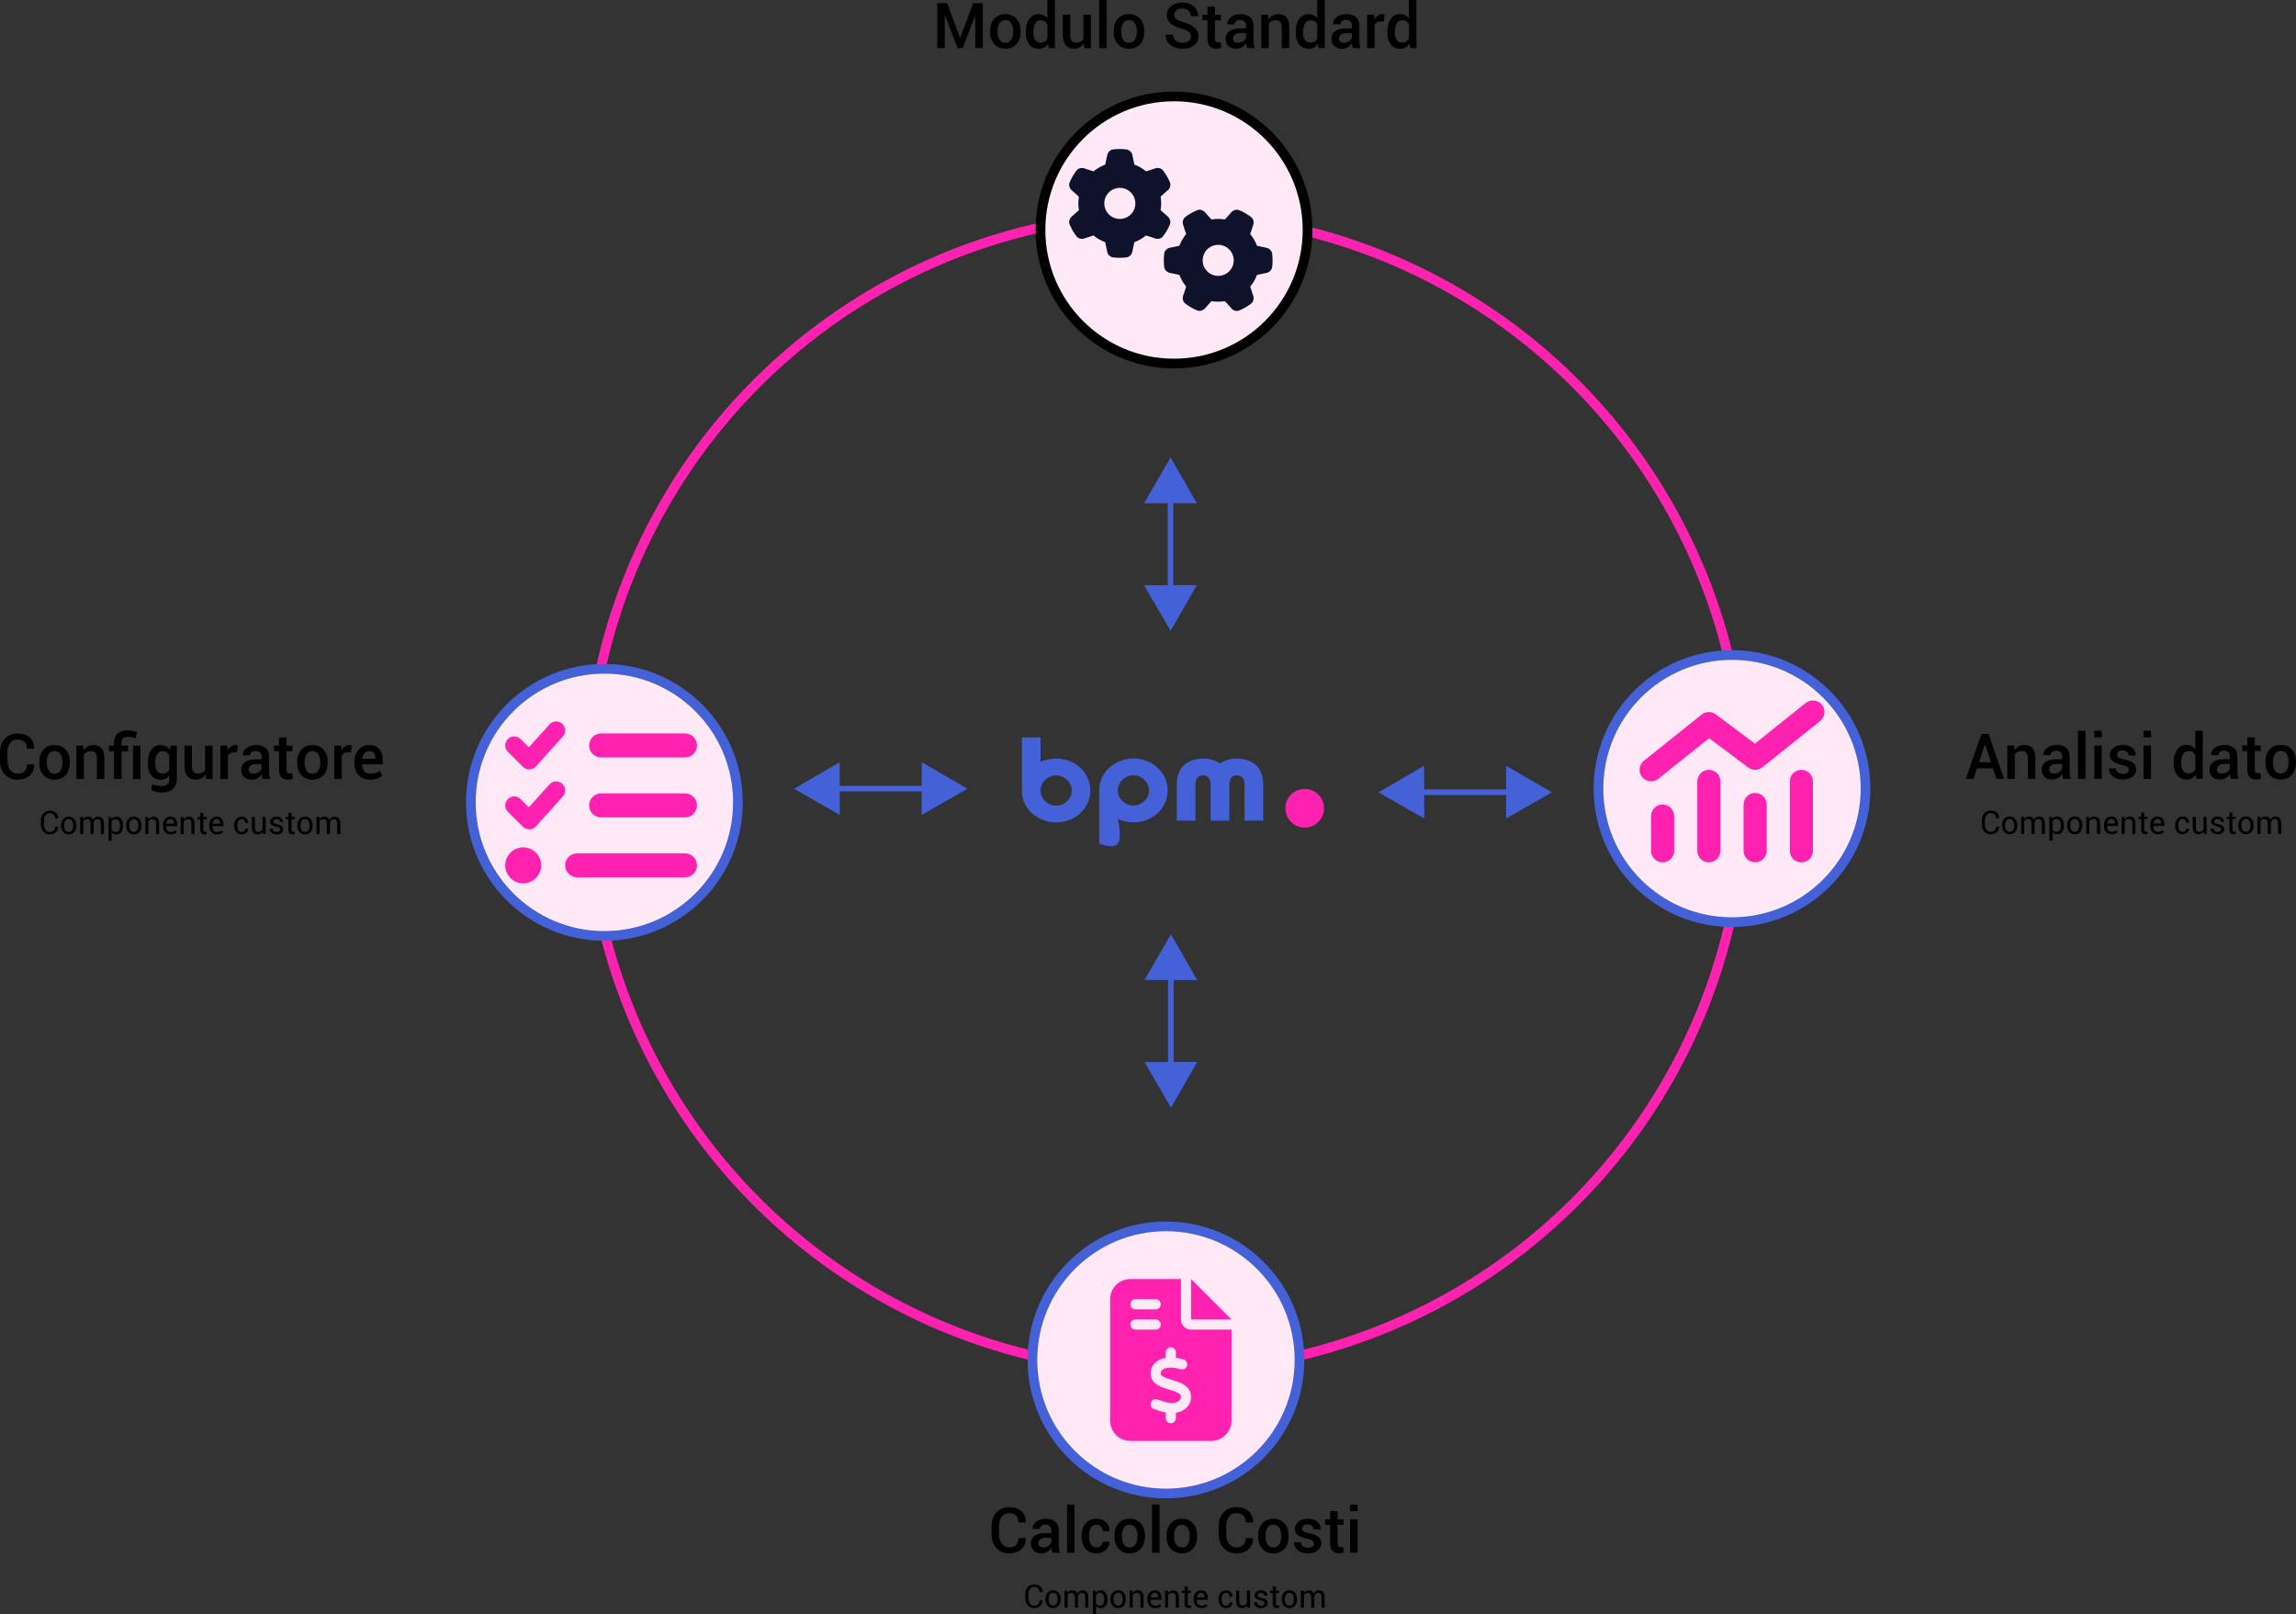 <svg xmlns="http://www.w3.org/2000/svg" id="Layer_2" data-name="Layer 2" width="1418.55" height="997.17" viewBox="0 0 1418.55 997.17"><rect x="0" y="0" width="1418.55" height="997.17" fill="#333333" stroke="none"/><defs><style> .cls-1 { fill: #0e132b; } .cls-1, .cls-2, .cls-3, .cls-4 { stroke-width: 0px; } .cls-5, .cls-6 { fill: #ffe9f7; } .cls-5, .cls-6, .cls-7, .cls-8 { stroke-miterlimit: 10; } .cls-5, .cls-6, .cls-8 { stroke-width: 6px; } .cls-5, .cls-7 { stroke: #4461d7; } .cls-3 { fill: #ff22b1; } .cls-6 { stroke: #000; } .cls-7 { stroke-width: 3.43px; } .cls-7, .cls-8 { fill: none; } .cls-8 { stroke: #ff22b1; } .cls-4 { fill: #4461d7; } </style></defs><g id="Layer_2-2" data-name="Layer 2-2"><circle class="cls-8" cx="720.37" cy="489.52" r="357.5"></circle><circle class="cls-6" cx="725.35" cy="142.06" r="82.5"></circle><circle class="cls-5" cx="720.37" cy="840.02" r="82.5"></circle><circle class="cls-5" cx="1070.09" cy="487.11" r="82.5"></circle><circle class="cls-5" cx="373.41" cy="495.61" r="82.5"></circle><path class="cls-1" d="m721.55,117.51c1.42-1.26,1.98-3.24,1.24-5-.46-1.06-.96-2.1-1.52-3.1l-.62-1.08c-.6-1-1.26-1.98-1.96-2.92-1.14-1.52-3.14-2.02-4.94-1.42l-5.64,1.86c-2.14-1.76-4.6-3.2-7.24-4.18l-1.22-5.8c-.38-1.86-1.82-3.34-3.7-3.56-1.32-.18-2.66-.26-4.02-.26h-.14c-1.36,0-2.7.08-4.02.24-1.88.22-3.32,1.72-3.7,3.56l-1.22,5.82c-2.66,1-5.1,2.42-7.24,4.18l-5.66-1.84c-1.8-.6-3.8-.1-4.94,1.42-.7.94-1.36,1.92-1.98,2.92l-.6,1.06c-.56,1-1.06,2.04-1.52,3.12-.74,1.74-.18,3.72,1.24,5l4.44,3.96c-.22,1.34-.34,2.74-.34,4.16s.12,2.82.34,4.18l-4.44,3.96c-1.42,1.26-1.98,3.24-1.24,5,.46,1.06.96,2.1,1.52,3.12l.6,1.04c.6,1.02,1.26,1.98,1.98,2.92,1.14,1.52,3.14,2.02,4.94,1.42l5.64-1.86c2.14,1.76,4.6,3.2,7.24,4.18l1.22,5.82c.38,1.86,1.82,3.34,3.7,3.56,1.34.16,2.7.24,4.08.24s2.74-.08,4.08-.24c1.88-.22,3.32-1.72,3.7-3.56l1.22-5.82c2.66-1,5.1-2.42,7.24-4.18l5.64,1.86c1.8.6,3.8.1,4.94-1.42.7-.94,1.36-1.9,1.96-2.92l.62-1.08c.56-1,1.06-2.04,1.52-3.1.74-1.74.18-3.72-1.24-5l-4.44-3.96c.22-1.36.34-2.76.34-4.18s-.12-2.82-.34-4.18l4.44-3.96.04.02Zm-39.27,8.13c0-5.3,4.3-9.59,9.59-9.59s9.59,4.3,9.59,9.59-4.3,9.59-9.59,9.59-9.59-4.3-9.59-9.59Zm78.49,64.86c1.26,1.42,3.24,1.98,5,1.24,1.06-.46,2.1-.96,3.1-1.52l1.08-.62c1-.6,1.98-1.26,2.92-1.96,1.52-1.14,2.02-3.14,1.42-4.94l-1.86-5.64c1.76-2.14,3.2-4.6,4.18-7.24l5.82-1.22c1.86-.38,3.34-1.82,3.56-3.7.16-1.34.24-2.7.24-4.08s-.08-2.74-.24-4.08c-.22-1.88-1.72-3.32-3.56-3.7l-5.82-1.24c-1-2.66-2.42-5.1-4.18-7.24l1.86-5.64c.6-1.8.1-3.8-1.42-4.94-.94-.7-1.92-1.36-2.92-1.98l-1.06-.6c-1-.56-2.04-1.06-3.12-1.52-1.74-.74-3.72-.18-5,1.24l-3.96,4.44c-1.36-.22-2.76-.34-4.18-.34s-2.82.12-4.18.34l-3.96-4.44c-1.26-1.42-3.24-1.98-5-1.24-1.06.46-2.1.96-3.12,1.52l-1.04.6c-1.02.6-1.98,1.26-2.92,1.98-1.52,1.14-2.02,3.14-1.42,4.94l1.86,5.64c-1.76,2.14-3.2,4.6-4.18,7.24l-5.82,1.2c-1.86.38-3.34,1.82-3.56,3.7-.16,1.34-.24,2.7-.24,4.08s.08,2.74.24,4.08c.22,1.88,1.72,3.32,3.56,3.7l5.82,1.22c1,2.66,2.42,5.1,4.18,7.24l-1.86,5.64c-.6,1.8-.1,3.8,1.42,4.94.94.7,1.9,1.36,2.92,1.96l1.08.62c1,.56,2.04,1.06,3.1,1.52,1.74.74,3.72.18,5-1.24l3.96-4.44c1.36.22,2.76.34,4.18.34s2.82-.12,4.18-.34l3.96,4.44-.02.04h0Zm-8.13-39.27c5.3,0,9.59,4.3,9.59,9.59s-4.3,9.59-9.59,9.59h0c-5.3,0-9.59-4.3-9.59-9.59s4.3-9.59,9.59-9.59Z"></path><path class="cls-3" d="m347.34,447.07c2.29,2.06,2.48,5.55.42,7.85l-16.66,18.51c-1.02,1.13-2.45,1.81-3.98,1.83s-2.99-.56-4.07-1.62l-9.28-9.26c-2.15-2.18-2.15-5.69,0-7.87s5.69-2.18,7.85,0l5.11,5.11,12.75-14.16c2.06-2.29,5.55-2.48,7.85-.42l.02.02h0Zm0,37.03c2.29,2.06,2.48,5.55.42,7.85l-16.66,18.51c-1.02,1.13-2.45,1.81-3.98,1.83s-2.99-.56-4.07-1.62l-9.28-9.26c-2.18-2.18-2.18-5.69,0-7.85s5.69-2.18,7.85,0l5.11,5.11,12.75-14.16c2.06-2.29,5.55-2.48,7.85-.42h.02,0Zm16.64-23.65c0-4.1,3.31-7.41,7.41-7.41h51.84c4.1,0,7.41,3.31,7.41,7.41s-3.31,7.41-7.41,7.41h-51.84c-4.1,0-7.41-3.31-7.41-7.41Zm0,37.03c0-4.1,3.31-7.41,7.41-7.41h51.84c4.1,0,7.41,3.31,7.41,7.41s-3.31,7.41-7.41,7.41h-51.84c-4.1,0-7.41-3.31-7.41-7.41Zm-14.81,37.03c0-4.1,3.31-7.41,7.41-7.41h66.65c4.1,0,7.41,3.31,7.41,7.41s-3.31,7.41-7.41,7.41h-66.65c-4.1,0-7.41-3.31-7.41-7.41Zm-25.92-11.11c6.14,0,11.11,4.97,11.11,11.11s-4.97,11.11-11.11,11.11-11.11-4.97-11.11-11.11,4.97-11.11,11.11-11.11Z"></path><path class="cls-3" d="m698.36,790.04c-6.89,0-12.5,5.61-12.5,12.5v75c0,6.89,5.61,12.5,12.5,12.5h50c6.89,0,12.5-5.61,12.5-12.5v-56.25h-25c-3.46,0-6.25-2.79-6.25-6.25v-25h-31.25Zm37.5,0v25h25l-25-25Zm-37.5,15.62c0-1.72,1.41-3.12,3.13-3.12h12.5c1.72,0,3.13,1.41,3.13,3.12s-1.41,3.12-3.13,3.12h-12.5c-1.72,0-3.13-1.41-3.13-3.12Zm0,12.5c0-1.72,1.41-3.12,3.13-3.12h12.5c1.72,0,3.13,1.41,3.13,3.12s-1.41,3.12-3.13,3.12h-12.5c-1.72,0-3.13-1.41-3.13-3.12Zm25,14.06c1.72,0,3.12,1.41,3.12,3.12v3.38c1.66.23,3.26.61,4.71,1,1.66.45,2.66,2.15,2.21,3.83s-2.15,2.66-3.83,2.21c-2.17-.59-4.3-1.02-6.27-1.04-1.64-.02-3.4.35-4.61,1.07-1.11.66-1.58,1.43-1.58,2.5,0,.72.25,1.27,1.43,1.97,1.35.8,3.24,1.39,5.7,2.13l.1.02h0c2.21.66,4.94,1.48,7.09,2.85,2.36,1.48,4.37,3.85,4.43,7.46.06,3.77-1.88,6.5-4.47,8.13-1.5.94-3.2,1.48-4.9,1.78v3.34c0,1.72-1.41,3.12-3.12,3.12s-3.13-1.41-3.13-3.12v-3.48c-2.19-.41-4.24-1.11-6.04-1.74h0c-.41-.14-.82-.27-1.21-.41-1.64-.55-2.52-2.32-1.97-3.95.55-1.62,2.32-2.52,3.95-1.97.49.16.94.31,1.39.47h0c2.66.9,4.8,1.64,7.09,1.7,1.78.06,3.5-.33,4.63-1.04,1-.63,1.54-1.43,1.52-2.73-.02-.9-.35-1.52-1.5-2.27-1.33-.84-3.22-1.45-5.66-2.19l-.31-.1h0c-2.15-.64-4.75-1.43-6.8-2.68-2.34-1.41-4.41-3.69-4.43-7.29-.02-3.79,2.11-6.41,4.65-7.91,1.46-.86,3.09-1.41,4.71-1.7v-3.36c0-1.72,1.41-3.12,3.12-3.12h0l-.02.02Z"></path><path class="cls-3" d="m1124.55,445.38c3.08-2.46,3.57-6.96,1.12-10.04-2.46-3.08-6.96-3.57-10.04-1.12l-31.38,25.11-24.15-18.1c-2.61-1.96-6.21-1.9-8.75.13l-35.71,28.57c-3.08,2.46-3.57,6.96-1.12,10.04,2.46,3.08,6.96,3.57,10.04,1.12l31.38-25.11,24.15,18.1c2.61,1.96,6.21,1.9,8.75-.13l35.71-28.57h0Zm-75.89,37.28v42.86c0,3.95,3.19,7.14,7.14,7.14s7.14-3.19,7.14-7.14v-42.86c0-3.95-3.19-7.14-7.14-7.14s-7.14,3.19-7.14,7.14Zm-28.57,21.43v21.43c0,3.95,3.19,7.14,7.14,7.14s7.14-3.19,7.14-7.14v-21.43c0-3.95-3.19-7.14-7.14-7.14s-7.14,3.19-7.14,7.14Zm64.29-14.29c-3.95,0-7.14,3.19-7.14,7.14v28.57c0,3.95,3.19,7.14,7.14,7.14s7.14-3.19,7.14-7.14v-28.57c0-3.95-3.19-7.14-7.14-7.14h0Zm21.43-7.14v42.86c0,3.95,3.19,7.14,7.14,7.14s7.14-3.19,7.14-7.14v-42.86c0-3.95-3.19-7.14-7.14-7.14s-7.14,3.19-7.14,7.14h0Z"></path><g id="Layer_1-2" data-name="Layer 1-2"><line class="cls-7" x1="494.31" y1="487.12" x2="594.31" y2="487.12"></line><g><polygon class="cls-4" points="494.02 487.19 517.08 473.78 517.16 500.46 494.02 487.19"></polygon><path class="cls-4" d="m515.37,476.75l.03,10.38.03,10.37-17.99-10.32,17.93-10.43m3.41-5.94l-28.19,16.39,28.29,16.22-.05-16.3-.05-16.31h0Z"></path></g><g><polygon class="cls-4" points="571.21 473.78 594.27 487.18 571.14 500.46 571.21 473.78"></polygon><path class="cls-4" d="m572.91,476.75l17.94,10.42-17.99,10.32.03-10.37.03-10.38m-3.41-5.94l-.04,16.31-.04,16.3,28.28-16.23-28.21-16.37h0Z"></path></g></g><g id="Layer_1-2-2" data-name="Layer 1-2-2"><line class="cls-7" x1="855.4" y1="489.34" x2="955.4" y2="489.34"></line><g><polygon class="cls-4" points="855.11 489.41 878.17 476 878.25 502.68 855.11 489.41"></polygon><path class="cls-4" d="m876.46,478.97l.03,10.38.03,10.37-17.99-10.32,17.93-10.43m3.41-5.94l-28.19,16.39,28.29,16.22-.05-16.3-.05-16.31h0Z"></path></g><g><polygon class="cls-4" points="932.3 476 955.36 489.4 932.23 502.68 932.3 476"></polygon><path class="cls-4" d="m934,478.97l17.94,10.42-17.99,10.32.03-10.37.03-10.38m-3.41-5.94l-.04,16.31-.04,16.3,28.28-16.23-28.21-16.37h0Z"></path></g></g><g id="Layer_1-2-3" data-name="Layer 1-2-3"><line class="cls-7" x1="723.17" y1="385.98" x2="723.17" y2="285.99"></line><g><polygon class="cls-4" points="723.24 386.27 709.83 363.21 736.51 363.14 723.24 386.27"></polygon><path class="cls-4" d="m712.8,364.92l10.38-.03,10.37-.03-10.32,17.99-10.43-17.93m-5.94-3.41l16.39,28.19,16.22-28.29-16.3.05-16.31.05h0Z"></path></g><g><polygon class="cls-4" points="709.83 309.08 723.23 286.03 736.51 309.16 709.83 309.08"></polygon><path class="cls-4" d="m712.8,307.38l10.42-17.94,10.32,17.99-10.37-.03-10.38-.03m-5.94,3.41l16.31.04,16.3.04-16.23-28.28-16.37,28.21h-.01Z"></path></g></g><g id="Layer_1-2-4" data-name="Layer 1-2-4"><line class="cls-7" x1="723.4" y1="680.51" x2="723.4" y2="580.51"></line><g><polygon class="cls-4" points="723.47 680.8 710.06 657.74 736.74 657.66 723.47 680.8"></polygon><path class="cls-4" d="m713.03,659.45l10.38-.03,10.37-.03-10.32,17.99-10.43-17.93m-5.94-3.41l16.39,28.19,16.22-28.29-16.3.05-16.31.05h0Z"></path></g><g><polygon class="cls-4" points="710.06 603.61 723.46 580.55 736.74 603.68 710.06 603.61"></polygon><path class="cls-4" d="m713.03,601.91l10.42-17.94,10.32,17.99-10.37-.03-10.38-.03m-5.94,3.41l16.31.04,16.3.04-16.23-28.28-16.37,28.21h-.01Z"></path></g></g><g><path class="cls-2" d="m593.15,23.31h.11l8.02-21.33h5.9v27.73h-4.63V9.79l-.11-.02-7.64,19.94h-3.18l-7.77-20.32-.11.04v20.28h-4.63V1.98h6.07l7.96,21.33h0Z"></path><path class="cls-2" d="m611.7,19.21c0-3.07.84-5.59,2.52-7.55s3.98-2.94,6.9-2.94,5.28.98,6.96,2.94c1.68,1.96,2.52,4.48,2.52,7.55v.4c0,3.1-.84,5.62-2.52,7.57-1.68,1.95-3.99,2.92-6.92,2.92s-5.26-.98-6.94-2.93-2.52-4.48-2.52-7.56v-.4h0Zm4.63.4c0,2.02.39,3.66,1.18,4.91s2.01,1.89,3.66,1.89,2.82-.63,3.63-1.9c.81-1.26,1.21-2.9,1.21-4.9v-.4c0-1.97-.4-3.59-1.21-4.87s-2.03-1.91-3.67-1.91-2.82.64-3.61,1.91c-.79,1.28-1.19,2.9-1.19,4.87v.4Z"></path><path class="cls-2" d="m633.79,19.69c0-3.29.7-5.94,2.11-7.95s3.39-3.02,5.94-3.02c1.12,0,2.12.23,3,.68.88.45,1.65,1.1,2.29,1.93V0h4.63v29.71h-3.75l-.55-2.61c-.66.98-1.46,1.72-2.4,2.24-.94.51-2.02.77-3.26.77-2.53,0-4.49-.92-5.9-2.76s-2.11-4.26-2.11-7.26v-.4h0Zm4.63.4c0,1.9.36,3.42,1.09,4.55s1.89,1.69,3.48,1.69c.98,0,1.81-.21,2.49-.63s1.23-1.02,1.67-1.79v-8.99c-.43-.76-.99-1.35-1.68-1.78s-1.5-.64-2.44-.64c-1.57,0-2.74.66-3.48,1.99-.75,1.33-1.12,3.06-1.12,5.19v.4h-.01Z"></path><path class="cls-2" d="m669.59,26.66c-.63,1.1-1.45,1.96-2.45,2.55-1,.6-2.15.9-3.46.9-2.21,0-3.94-.73-5.18-2.18s-1.87-3.71-1.87-6.77v-12.05h4.61v12.09c0,1.97.29,3.32.86,4.05s1.46,1.1,2.67,1.1c1.12,0,2.05-.2,2.81-.6s1.35-.98,1.78-1.74v-14.89h4.63v20.6h-3.98l-.42-3.05h0Z"></path><path class="cls-2" d="m683.76,29.71h-4.63V0h4.63v29.71Z"></path><path class="cls-2" d="m688.08,19.21c0-3.07.84-5.59,2.52-7.55s3.98-2.94,6.9-2.94,5.28.98,6.96,2.94c1.68,1.96,2.52,4.48,2.52,7.55v.4c0,3.1-.84,5.62-2.52,7.57-1.68,1.95-3.99,2.92-6.92,2.92s-5.26-.98-6.94-2.93-2.52-4.48-2.52-7.56v-.4h0Zm4.63.4c0,2.02.39,3.66,1.18,4.91s2.01,1.89,3.66,1.89,2.82-.63,3.63-1.9c.81-1.26,1.21-2.9,1.21-4.9v-.4c0-1.97-.4-3.59-1.21-4.87s-2.03-1.91-3.67-1.91-2.82.64-3.61,1.91c-.79,1.28-1.19,2.9-1.19,4.87v.4Z"></path><path class="cls-2" d="m735.82,22.58c0-1.16-.41-2.1-1.23-2.84s-2.27-1.4-4.35-1.98c-2.98-.83-5.28-1.91-6.9-3.25s-2.43-3.09-2.43-5.25.89-4.08,2.67-5.52c1.78-1.45,4.06-2.17,6.86-2.17,3,0,5.39.8,7.19,2.41,1.8,1.61,2.66,3.59,2.6,5.95l-.04.11h-4.46c0-1.46-.49-2.62-1.46-3.48-.97-.86-2.26-1.29-3.88-1.29s-2.76.37-3.61,1.1c-.84.74-1.27,1.69-1.27,2.86,0,1.07.46,1.95,1.39,2.64.93.69,2.46,1.35,4.61,1.97,2.91.81,5.12,1.92,6.65,3.32,1.52,1.4,2.29,3.2,2.29,5.38,0,2.3-.9,4.13-2.7,5.5-1.8,1.37-4.17,2.06-7.1,2.06s-5.28-.75-7.37-2.25c-2.09-1.5-3.11-3.61-3.05-6.34l.04-.11h4.46c0,1.66.57,2.92,1.72,3.76,1.15.84,2.55,1.27,4.2,1.27s2.91-.35,3.82-1.04c.91-.69,1.36-1.63,1.36-2.81h0Z"></path><path class="cls-2" d="m750.64,4.09v5.01h3.7v3.43h-3.7v11.39c0,.85.18,1.46.55,1.82s.86.54,1.47.54c.25,0,.5-.02.74-.07s.47-.1.69-.18l.5,3.39c-.39.22-.86.38-1.4.5-.54.12-1.1.18-1.69.18-1.7,0-3.04-.5-4.01-1.49-.97-1-1.46-2.56-1.46-4.69v-11.39h-3.14v-3.43h3.14v-5.01h4.61Z"></path><path class="cls-2" d="m770.48,29.71c-.17-.52-.3-1.03-.41-1.52-.11-.5-.18-.99-.22-1.49-.62.96-1.45,1.77-2.49,2.43-1.04.65-2.2.98-3.48.98-2.15,0-3.79-.55-4.94-1.66-1.15-1.1-1.72-2.62-1.72-4.55s.79-3.54,2.36-4.66,3.79-1.67,6.65-1.67h3.6v-1.81c0-1.08-.31-1.92-.94-2.53s-1.54-.91-2.73-.91c-1.05,0-1.89.25-2.51.75s-.93,1.15-.93,1.95l-4.46.02-.02-.11c-.09-1.62.64-3.07,2.18-4.32,1.54-1.26,3.55-1.89,6.03-1.89s4.34.61,5.81,1.83,2.21,2.97,2.21,5.26v9.16c0,.85.06,1.67.17,2.45s.3,1.55.55,2.29h-4.71Zm-5.66-3.31c1.16,0,2.2-.29,3.13-.88.93-.58,1.55-1.25,1.86-2v-3.05h-3.68c-1.35,0-2.4.33-3.16,1-.76.67-1.14,1.45-1.14,2.35,0,.79.26,1.41.77,1.88.51.46,1.25.7,2.22.7Z"></path><path class="cls-2" d="m783.47,9.1l.27,2.97c.67-1.05,1.52-1.88,2.54-2.47,1.02-.59,2.17-.89,3.46-.89,2.14,0,3.82.66,5.02,1.98,1.2,1.32,1.8,3.38,1.8,6.19v12.82h-4.63v-12.78c0-1.6-.31-2.74-.93-3.41s-1.56-1.01-2.82-1.01c-.99,0-1.85.19-2.57.56s-1.3.89-1.73,1.55v15.08h-4.63V9.1h4.23-.01Z"></path><path class="cls-2" d="m800.51,19.69c0-3.29.71-5.94,2.11-7.95s3.39-3.02,5.94-3.02c1.12,0,2.12.23,3,.68.88.45,1.65,1.1,2.29,1.93V0h4.63v29.71h-3.75l-.55-2.61c-.66.98-1.46,1.72-2.4,2.24-.94.51-2.02.77-3.26.77-2.53,0-4.49-.92-5.9-2.76s-2.11-4.26-2.11-7.26v-.4h0Zm4.63.4c0,1.9.37,3.42,1.09,4.55.73,1.13,1.89,1.69,3.48,1.69.98,0,1.81-.21,2.49-.63s1.23-1.02,1.67-1.79v-8.99c-.43-.76-.99-1.35-1.68-1.78s-1.5-.64-2.44-.64c-1.57,0-2.74.66-3.48,1.99-.75,1.33-1.12,3.06-1.12,5.19v.4h-.01Z"></path><path class="cls-2" d="m835.87,29.71c-.17-.52-.3-1.03-.41-1.52-.11-.5-.18-.99-.22-1.49-.62.96-1.45,1.77-2.49,2.43-1.04.65-2.2.98-3.48.98-2.15,0-3.79-.55-4.94-1.66-1.15-1.1-1.72-2.62-1.72-4.55s.79-3.54,2.36-4.66,3.79-1.67,6.65-1.67h3.6v-1.81c0-1.08-.31-1.92-.94-2.53s-1.54-.91-2.73-.91c-1.05,0-1.89.25-2.51.75s-.93,1.15-.93,1.95l-4.46.02-.02-.11c-.09-1.62.64-3.07,2.18-4.32,1.54-1.26,3.55-1.89,6.03-1.89s4.34.61,5.81,1.83,2.21,2.97,2.21,5.26v9.16c0,.85.06,1.67.17,2.45s.3,1.55.55,2.29h-4.71Zm-5.66-3.31c1.16,0,2.2-.29,3.13-.88.93-.58,1.55-1.25,1.86-2v-3.05h-3.68c-1.35,0-2.4.33-3.16,1-.76.67-1.14,1.45-1.14,2.35,0,.79.26,1.41.77,1.88.51.46,1.25.7,2.22.7Z"></path><path class="cls-2" d="m854.93,13.27l-1.98-.08c-.9,0-1.65.19-2.26.57-.6.38-1.07.92-1.4,1.62v14.32h-4.63V9.1h4.23l.3,2.99c.52-1.05,1.19-1.88,2.01-2.48.82-.6,1.76-.9,2.83-.9.28,0,.54.02.78.07.24.04.46.1.67.16l-.55,4.32h0Z"></path><path class="cls-2" d="m857.14,19.69c0-3.29.71-5.94,2.11-7.95s3.39-3.02,5.94-3.02c1.12,0,2.12.23,3,.68.88.45,1.65,1.1,2.29,1.93V0h4.63v29.71h-3.75l-.55-2.61c-.66.98-1.46,1.72-2.4,2.24-.94.51-2.02.77-3.26.77-2.53,0-4.49-.92-5.9-2.76s-2.11-4.26-2.11-7.26v-.4h0Zm4.63.4c0,1.9.37,3.42,1.09,4.55.73,1.13,1.89,1.69,3.48,1.69.98,0,1.81-.21,2.49-.63s1.23-1.02,1.67-1.79v-8.99c-.43-.76-.99-1.35-1.68-1.78s-1.5-.64-2.44-.64c-1.57,0-2.74.66-3.48,1.99-.75,1.33-1.12,3.06-1.12,5.19v.4h-.01Z"></path></g><g><path class="cls-2" d="m21.1,472.14l.04.11c.05,2.79-.86,5.05-2.72,6.77-1.87,1.72-4.39,2.58-7.56,2.58s-5.84-1.09-7.85-3.27c-2.01-2.18-3.01-4.96-3.01-8.35v-5.27c0-3.38.99-6.16,2.97-8.35s4.56-3.28,7.75-3.28,5.83.83,7.7,2.49c1.87,1.66,2.78,3.94,2.73,6.84l-.04.11h-4.48c0-1.85-.5-3.27-1.5-4.26-1-.98-2.48-1.48-4.42-1.48s-3.37.75-4.47,2.24-1.65,3.37-1.65,5.65v5.31c0,2.3.56,4.19,1.68,5.68s2.64,2.24,4.57,2.24,3.33-.49,4.31-1.48c.98-.99,1.48-2.42,1.48-4.29h4.47Z"></path><path class="cls-2" d="m24.26,470.71c0-3.07.84-5.59,2.52-7.55s3.98-2.94,6.9-2.94,5.28.98,6.96,2.94,2.52,4.48,2.52,7.55v.4c0,3.1-.84,5.62-2.52,7.57s-3.99,2.92-6.92,2.92-5.26-.98-6.94-2.93-2.52-4.47-2.52-7.56v-.4h0Zm4.63.4c0,2.02.39,3.66,1.18,4.91s2.01,1.88,3.66,1.88,2.82-.63,3.63-1.89,1.21-2.9,1.21-4.9v-.4c0-1.97-.4-3.59-1.21-4.87-.81-1.28-2.03-1.91-3.67-1.91s-2.82.64-3.61,1.91c-.79,1.28-1.19,2.9-1.19,4.87,0,0,0,.4,0,.4Z"></path><path class="cls-2" d="m51.4,460.6l.27,2.97c.67-1.05,1.52-1.88,2.54-2.47s2.17-.89,3.46-.89c2.15,0,3.82.66,5.02,1.98s1.8,3.38,1.8,6.19v12.82h-4.63v-12.78c0-1.6-.31-2.74-.93-3.41s-1.56-1.01-2.82-1.01c-.99,0-1.85.19-2.57.56s-1.3.89-1.73,1.55v15.08h-4.63v-20.6h4.23-.01Z"></path><path class="cls-2" d="m70.46,481.2v-17.18h-3.14v-3.43h3.14v-1.75c0-2.48.73-4.39,2.19-5.73s3.5-2.02,6.13-2.02c.91,0,1.82.1,2.72.3s1.94.48,3.1.85l-.7,3.83c-.79-.27-1.56-.49-2.32-.66s-1.59-.26-2.48-.26c-1.38,0-2.4.31-3.05.92s-.97,1.54-.97,2.77v1.75h4.06v3.43h-4.06v17.18h-4.63.01Zm16.34,0h-4.63v-20.6h4.63v20.6Z"></path><path class="cls-2" d="m91.27,471.19c0-3.29.7-5.94,2.11-7.95s3.39-3.02,5.94-3.02c1.23,0,2.31.26,3.25.79.93.53,1.72,1.29,2.37,2.28l.46-2.69h3.85v20.6c0,2.65-.82,4.7-2.46,6.15s-3.96,2.17-6.97,2.17c-1,0-2.09-.14-3.25-.43-1.16-.29-2.21-.66-3.15-1.13l.74-3.64c.79.39,1.67.7,2.64.92s1.96.33,2.98.33c1.68,0,2.9-.36,3.68-1.08s1.16-1.82,1.16-3.3v-2.11c-.65.82-1.41,1.45-2.29,1.88s-1.9.64-3.04.64c-2.53,0-4.49-.92-5.9-2.76s-2.11-4.26-2.11-7.26v-.4h-.01Zm4.61.4c0,1.9.37,3.42,1.1,4.55s1.9,1.69,3.48,1.69c.99,0,1.82-.21,2.5-.62s1.23-1.01,1.65-1.78v-9.03c-.43-.75-.99-1.34-1.67-1.76s-1.49-.64-2.45-.64c-1.59,0-2.75.66-3.5,1.99s-1.12,3.06-1.12,5.19v.4h0Z"></path><path class="cls-2" d="m126.94,478.16c-.63,1.1-1.45,1.96-2.45,2.55-1,.6-2.15.9-3.46.9-2.21,0-3.94-.73-5.18-2.18s-1.87-3.71-1.87-6.77v-12.05h4.61v12.09c0,1.97.29,3.32.86,4.05.57.73,1.46,1.09,2.67,1.09,1.12,0,2.05-.2,2.81-.6.76-.4,1.35-.98,1.78-1.74v-14.89h4.63v20.6h-3.98s-.42-3.05-.42-3.05Z"></path><path class="cls-2" d="m146.44,464.77l-1.98-.08c-.9,0-1.65.19-2.26.57-.6.38-1.07.92-1.4,1.62v14.32h-4.63v-20.6h4.23l.3,2.99c.52-1.05,1.19-1.88,2.01-2.48.82-.6,1.76-.9,2.83-.9.28,0,.54.02.78.07.24.04.46.1.67.16l-.55,4.32h0Z"></path><path class="cls-2" d="m162.28,481.2c-.17-.52-.3-1.03-.41-1.52-.11-.5-.18-.99-.22-1.49-.62.96-1.45,1.77-2.49,2.43s-2.2.98-3.48.98c-2.15,0-3.79-.55-4.94-1.66s-1.72-2.62-1.72-4.55.79-3.54,2.36-4.66,3.79-1.67,6.65-1.67h3.6v-1.81c0-1.08-.31-1.92-.94-2.53s-1.54-.91-2.73-.91c-1.05,0-1.89.25-2.51.75s-.93,1.15-.93,1.95l-4.46.02-.02-.11c-.09-1.62.64-3.07,2.18-4.32,1.54-1.26,3.55-1.89,6.03-1.89s4.34.61,5.81,1.83,2.21,2.97,2.21,5.26v9.16c0,.85.06,1.67.17,2.45s.3,1.55.55,2.29h-4.71Zm-5.66-3.31c1.16,0,2.2-.29,3.13-.88.93-.58,1.55-1.25,1.86-2v-3.05h-3.68c-1.35,0-2.4.33-3.16,1-.76.67-1.14,1.45-1.14,2.35,0,.79.26,1.41.77,1.88.51.46,1.25.7,2.22.7h0Z"></path><path class="cls-2" d="m177,455.59v5.01h3.69v3.43h-3.69v11.39c0,.85.18,1.46.55,1.82.37.36.86.54,1.47.54.25,0,.5-.02.74-.07s.47-.11.69-.18l.5,3.39c-.39.21-.86.38-1.4.5s-1.1.18-1.69.18c-1.7,0-3.04-.5-4.01-1.5s-1.46-2.56-1.46-4.69v-11.39h-3.14v-3.43h3.14v-5.01h4.61,0Z"></path><path class="cls-2" d="m183.57,470.71c0-3.07.84-5.59,2.52-7.55,1.68-1.96,3.98-2.94,6.9-2.94s5.28.98,6.96,2.94c1.68,1.96,2.52,4.48,2.52,7.55v.4c0,3.1-.84,5.62-2.52,7.57-1.68,1.95-3.99,2.92-6.92,2.92s-5.26-.98-6.94-2.93-2.52-4.47-2.52-7.56v-.4h0Zm4.63.4c0,2.02.39,3.66,1.18,4.91s2.01,1.88,3.66,1.88,2.82-.63,3.63-1.89,1.21-2.9,1.21-4.9v-.4c0-1.97-.4-3.59-1.21-4.87-.81-1.28-2.03-1.91-3.67-1.91s-2.82.64-3.61,1.91c-.79,1.28-1.19,2.9-1.19,4.87v.4Z"></path><path class="cls-2" d="m216.79,464.77l-1.98-.08c-.9,0-1.65.19-2.26.57-.6.38-1.07.92-1.4,1.62v14.32h-4.63v-20.6h4.23l.3,2.99c.52-1.05,1.19-1.88,2.01-2.48.82-.6,1.76-.9,2.83-.9.28,0,.54.02.78.07.24.04.46.1.67.16l-.55,4.32h0Z"></path><path class="cls-2" d="m228.59,481.6c-3.01,0-5.36-.95-7.06-2.85s-2.54-4.36-2.54-7.38v-.76c0-3.02.85-5.51,2.54-7.47,1.69-1.96,3.88-2.94,6.56-2.92,2.77,0,4.86.85,6.28,2.56s2.13,3.99,2.13,6.85v2.49h-12.74l-.04.1c.05,1.69.5,3.06,1.33,4.11s2.1,1.58,3.79,1.58c1.26,0,2.35-.15,3.27-.46.92-.3,1.77-.74,2.56-1.31l1.5,3.03c-.79.69-1.83,1.26-3.12,1.73s-2.79.71-4.48.71h.02Zm-.5-17.67c-1.21,0-2.17.44-2.89,1.3-.72.87-1.17,2-1.35,3.4l.04.1h8.06v-.36c0-1.32-.31-2.39-.92-3.21-.62-.82-1.59-1.23-2.92-1.23h-.02Z"></path><path class="cls-2" d="m35.93,510.65l.02.06c.03,1.33-.44,2.45-1.41,3.35s-2.24,1.35-3.82,1.35-2.92-.57-3.93-1.71-1.52-2.58-1.52-4.34v-2.53c0-1.75.51-3.2,1.52-4.34s2.32-1.71,3.93-1.71,2.89.43,3.84,1.28,1.41,1.99,1.39,3.4l-.02.06h-1.85c0-1-.29-1.78-.88-2.36s-1.41-.87-2.48-.87-1.93.43-2.57,1.3-.96,1.94-.96,3.22v2.55c0,1.29.32,2.38.96,3.24.64.86,1.49,1.3,2.57,1.3s1.89-.29,2.48-.86.88-1.37.88-2.39h1.85Z"></path><path class="cls-2" d="m37.73,509.82c0-1.56.42-2.85,1.27-3.86s2-1.52,3.45-1.52,2.62.5,3.47,1.51,1.27,2.3,1.27,3.87v.21c0,1.58-.42,2.87-1.27,3.87s-2,1.5-3.46,1.5-2.61-.5-3.46-1.51-1.27-2.29-1.27-3.86v-.21h0Zm1.92.21c0,1.12.24,2.04.71,2.77s1.17,1.09,2.1,1.09,1.61-.37,2.09-1.09.71-1.65.71-2.77v-.21c0-1.11-.24-2.03-.72-2.76s-1.18-1.1-2.1-1.1-1.61.37-2.08,1.1-.71,1.66-.71,2.76c0,0,0,.21,0,.21Z"></path><path class="cls-2" d="m51.27,504.64l.14,1.39c.35-.5.78-.89,1.31-1.17s1.15-.42,1.85-.42,1.31.16,1.81.49.88.81,1.14,1.46c.34-.61.78-1.08,1.32-1.43s1.18-.52,1.91-.52c1.07,0,1.92.37,2.55,1.11s.94,1.85.94,3.33v6.32h-1.92v-6.34c0-1.04-.18-1.78-.54-2.21s-.89-.65-1.6-.65c-.66,0-1.19.23-1.6.68s-.65,1.03-.72,1.73v6.79h-1.93v-6.34c0-.99-.18-1.71-.55-2.17s-.9-.69-1.59-.69c-.59,0-1.07.12-1.45.36s-.67.58-.87,1.02v7.82h-1.92v-10.57h1.72,0Z"></path><path class="cls-2" d="m76.04,510.32c0,1.52-.36,2.75-1.09,3.69s-1.73,1.4-3.02,1.4c-.65,0-1.22-.11-1.71-.33s-.91-.55-1.25-.98v5.17h-1.92v-14.63h1.47l.3,1.37c.35-.51.77-.89,1.29-1.16s1.11-.4,1.8-.4c1.31,0,2.33.52,3.05,1.56s1.09,2.41,1.09,4.12v.21-.02Zm-1.92-.21c0-1.2-.24-2.18-.71-2.95s-1.17-1.16-2.08-1.16c-.55,0-1.03.12-1.42.38s-.71.59-.95,1.03v5.11c.24.44.56.78.95,1.02s.87.37,1.44.37c.91,0,1.6-.33,2.07-1s.7-1.53.7-2.58v-.21h0Z"></path><path class="cls-2" d="m77.95,509.82c0-1.56.42-2.85,1.27-3.86s2-1.52,3.45-1.52,2.62.5,3.47,1.51,1.27,2.3,1.27,3.87v.21c0,1.58-.42,2.87-1.27,3.87s-2,1.5-3.46,1.5-2.61-.5-3.46-1.51-1.27-2.29-1.27-3.86v-.21h0Zm1.92.21c0,1.12.24,2.04.71,2.77s1.17,1.09,2.1,1.09,1.61-.37,2.09-1.09.71-1.65.71-2.77v-.21c0-1.11-.24-2.03-.72-2.76s-1.18-1.1-2.1-1.1-1.61.37-2.08,1.1-.71,1.66-.71,2.76c0,0,0,.21,0,.21Z"></path><path class="cls-2" d="m91.48,504.64l.14,1.57c.35-.56.79-.99,1.32-1.3s1.13-.46,1.81-.46c1.14,0,2.02.33,2.65,1s.94,1.7.94,3.09v6.67h-1.92v-6.63c0-.93-.18-1.59-.55-1.98s-.93-.59-1.68-.59c-.59,0-1.1.12-1.51.36s-.74.57-.98,1v7.84h-1.92v-10.57h1.72-.02Z"></path><path class="cls-2" d="m105.51,515.41c-1.52,0-2.7-.48-3.55-1.46s-1.27-2.25-1.27-3.83v-.43c0-1.52.44-2.77,1.31-3.76s1.94-1.49,3.21-1.49c1.41,0,2.47.44,3.18,1.32s1.06,2.05,1.06,3.51v1.02h-6.76l-.03.05c0,1.06.23,1.92.7,2.58s1.19.99,2.15.99c.65,0,1.22-.09,1.71-.28s.91-.44,1.26-.77l.75,1.25c-.38.37-.88.67-1.49.92s-1.36.38-2.24.38h.01Zm-.3-9.45c-.67,0-1.23.26-1.67.78s-.71,1.18-.81,1.99l.02.05h4.77v-.16c0-.77-.19-1.4-.57-1.9s-.96-.75-1.75-.75h.01Z"></path><path class="cls-2" d="m113.32,504.64l.14,1.57c.35-.56.79-.99,1.32-1.3s1.13-.46,1.81-.46c1.14,0,2.02.33,2.65,1s.94,1.7.94,3.09v6.67h-1.92v-6.63c0-.93-.18-1.59-.55-1.98s-.93-.59-1.68-.59c-.59,0-1.1.12-1.51.36s-.74.57-.98,1v7.84h-1.92v-10.57h1.72-.02Z"></path><path class="cls-2" d="m125.64,502.09v2.55h2v1.43h-2v6.42c0,.49.1.84.31,1.04s.48.3.82.3c.11,0,.23-.01.37-.04s.25-.06.34-.09l.26,1.32c-.14.12-.35.21-.63.29s-.56.11-.83.11c-.78,0-1.4-.24-1.87-.71s-.69-1.21-.69-2.22v-6.42h-1.68v-1.43h1.68v-2.55h1.92Z"></path><path class="cls-2" d="m134.08,515.41c-1.52,0-2.7-.48-3.55-1.46s-1.27-2.25-1.27-3.83v-.43c0-1.52.44-2.77,1.31-3.76s1.94-1.49,3.21-1.49c1.41,0,2.47.44,3.18,1.32s1.06,2.05,1.06,3.51v1.02h-6.76l-.03.05c0,1.06.23,1.92.7,2.58s1.19.99,2.15.99c.65,0,1.22-.09,1.71-.28s.91-.44,1.26-.77l.75,1.25c-.38.37-.88.67-1.49.92s-1.36.38-2.24.38h.01Zm-.3-9.45c-.67,0-1.23.26-1.67.78s-.71,1.18-.81,1.99l.02.05h4.77v-.16c0-.77-.19-1.4-.57-1.9s-.96-.75-1.75-.75h0Z"></path><path class="cls-2" d="m149.35,513.91c.59,0,1.11-.2,1.55-.59s.66-.88.66-1.45h1.74l.03.06c.03.91-.36,1.72-1.17,2.43s-1.74,1.06-2.81,1.06c-1.48,0-2.63-.5-3.44-1.51s-1.21-2.27-1.21-3.77v-.41c0-1.49.41-2.74,1.22-3.75s1.95-1.52,3.43-1.52c1.18,0,2.14.37,2.9,1.09s1.11,1.62,1.09,2.69l-.02.06h-1.75c0-.64-.21-1.19-.63-1.65s-.95-.68-1.59-.68c-.94,0-1.63.37-2.07,1.1s-.65,1.62-.65,2.66v.41c0,1.06.21,1.96.64,2.69s1.12,1.09,2.08,1.09h0Z"></path><path class="cls-2" d="m162.32,513.64c-.33.57-.76,1-1.28,1.31s-1.12.46-1.81.46c-1.15,0-2.05-.37-2.7-1.1s-.97-1.88-.97-3.44v-6.23h1.92v6.25c0,1.13.17,1.9.5,2.32s.85.63,1.55.63,1.25-.14,1.69-.42.78-.67,1.01-1.18v-7.62h1.92v10.57h-1.73l-.13-1.56h.03Z"></path><path class="cls-2" d="m173.12,512.36c0-.42-.16-.77-.48-1.04s-.93-.5-1.83-.7c-1.24-.27-2.2-.64-2.87-1.12s-1-1.13-1-1.93c0-.86.37-1.6,1.1-2.21s1.68-.92,2.85-.92,2.17.33,2.91.98,1.1,1.41,1.06,2.28l-.02.06h-1.84c0-.46-.2-.87-.6-1.24s-.91-.56-1.52-.56c-.68,0-1.18.15-1.52.46s-.5.67-.5,1.09.15.74.43.97.89.44,1.79.62c1.3.27,2.28.66,2.95,1.16s1.01,1.16,1.01,1.96c0,.94-.38,1.7-1.14,2.29s-1.75.89-2.97.89c-1.35,0-2.41-.34-3.18-1.03s-1.14-1.48-1.1-2.39l.02-.06h1.84c.03.68.29,1.18.76,1.5s1.03.47,1.67.47c.68,0,1.22-.14,1.61-.43s.58-.66.58-1.11h0Z"></path><path class="cls-2" d="m180.12,502.09v2.55h2v1.43h-2v6.42c0,.49.1.84.31,1.04s.48.3.82.3c.11,0,.23-.01.37-.04s.25-.06.34-.09l.26,1.32c-.14.12-.35.21-.63.29s-.56.11-.83.11c-.78,0-1.4-.24-1.87-.71s-.69-1.21-.69-2.22v-6.42h-1.68v-1.43h1.68v-2.55h1.92Z"></path><path class="cls-2" d="m183.73,509.82c0-1.56.42-2.85,1.27-3.86s2-1.52,3.45-1.52,2.62.5,3.47,1.51,1.27,2.3,1.27,3.87v.21c0,1.58-.42,2.87-1.27,3.87s-2,1.5-3.46,1.5-2.61-.5-3.46-1.51-1.27-2.29-1.27-3.86v-.21h0Zm1.92.21c0,1.12.24,2.04.71,2.77s1.17,1.09,2.1,1.09,1.61-.37,2.09-1.09.71-1.65.71-2.77v-.21c0-1.11-.24-2.03-.72-2.76s-1.18-1.1-2.1-1.1-1.61.37-2.08,1.1-.71,1.66-.71,2.76v.21Z"></path><path class="cls-2" d="m197.27,504.64l.14,1.39c.35-.5.78-.89,1.31-1.17s1.15-.42,1.85-.42,1.31.16,1.81.49.88.81,1.14,1.46c.34-.61.78-1.08,1.32-1.43s1.18-.52,1.91-.52c1.07,0,1.92.37,2.55,1.11s.94,1.85.94,3.33v6.32h-1.92v-6.34c0-1.04-.18-1.78-.54-2.21s-.89-.65-1.6-.65c-.66,0-1.19.23-1.6.68s-.65,1.03-.72,1.73v6.79h-1.93v-6.34c0-.99-.18-1.71-.55-2.17s-.9-.69-1.59-.69c-.59,0-1.07.12-1.45.36s-.67.58-.87,1.02v7.82h-1.92v-10.57h1.72,0Z"></path></g><g><path class="cls-2" d="m1231.29,474.63h-9.83l-2.13,6.47h-4.78l9.67-27.73h4.4l9.56,27.73h-4.78l-2.11-6.47h0Zm-8.55-3.87h7.29l-3.56-10.93h-.11l-3.62,10.93Z"></path><path class="cls-2" d="m1244.41,460.5l.27,2.97c.67-1.05,1.52-1.88,2.54-2.47s2.17-.89,3.46-.89c2.15,0,3.82.66,5.02,1.98,1.2,1.32,1.8,3.38,1.8,6.19v12.82h-4.63v-12.78c0-1.6-.31-2.74-.93-3.41s-1.56-1.01-2.82-1.01c-.99,0-1.85.19-2.57.56s-1.3.89-1.73,1.55v15.08h-4.63v-20.6h4.23-.01Z"></path><path class="cls-2" d="m1274.73,481.11c-.17-.52-.3-1.03-.41-1.52-.11-.5-.18-.99-.22-1.49-.62.96-1.45,1.77-2.5,2.43s-2.2.98-3.48.98c-2.15,0-3.79-.55-4.94-1.66-1.15-1.1-1.72-2.62-1.72-4.55s.79-3.54,2.36-4.66,3.79-1.67,6.65-1.67h3.6v-1.81c0-1.08-.31-1.92-.94-2.53-.63-.61-1.54-.91-2.73-.91-1.05,0-1.89.25-2.51.75s-.93,1.15-.93,1.95l-4.46.02-.02-.11c-.09-1.62.64-3.07,2.18-4.32,1.54-1.26,3.55-1.89,6.03-1.89s4.33.61,5.81,1.83,2.21,2.97,2.21,5.26v9.16c0,.85.06,1.67.17,2.45s.3,1.55.55,2.29h-4.7Zm-5.66-3.31c1.16,0,2.2-.29,3.13-.88.93-.58,1.55-1.25,1.86-2v-3.05h-3.68c-1.35,0-2.4.33-3.16,1s-1.14,1.45-1.14,2.35c0,.79.26,1.41.77,1.88.51.46,1.25.7,2.22.7h0Z"></path><path class="cls-2" d="m1288.46,481.11h-4.63v-29.71h4.63v29.71Z"></path><path class="cls-2" d="m1298.57,455.45h-4.63v-4.06h4.63v4.06Zm0,25.65h-4.63v-20.6h4.63v20.6Z"></path><path class="cls-2" d="m1315.32,475.47c0-.71-.3-1.3-.9-1.76-.6-.46-1.74-.88-3.42-1.25-2.42-.5-4.28-1.23-5.56-2.19s-1.92-2.26-1.92-3.88c0-1.73.73-3.2,2.19-4.43s3.38-1.84,5.77-1.84,4.45.63,5.95,1.89,2.22,2.78,2.16,4.56l-.04.11h-4.44c0-.84-.33-1.56-.99-2.18s-1.54-.92-2.65-.92-1.97.25-2.55.76-.88,1.13-.88,1.87c0,.7.27,1.26.82,1.68s1.67.79,3.37,1.12c2.53.51,4.43,1.25,5.71,2.24s1.92,2.3,1.92,3.95c0,1.85-.77,3.37-2.29,4.54-1.53,1.17-3.54,1.76-6.05,1.76-2.68,0-4.79-.69-6.34-2.06s-2.29-2.95-2.21-4.72l.04-.11h4.3c.05,1.19.48,2.06,1.29,2.61s1.8.82,2.97.82,2.1-.23,2.75-.7.98-1.09.98-1.87h.02Z"></path><path class="cls-2" d="m1328.96,455.45h-4.63v-4.06h4.63v4.06Zm0,25.65h-4.63v-20.6h4.63v20.6Z"></path><path class="cls-2" d="m1342.99,471.09c0-3.29.7-5.94,2.11-7.95s3.39-3.02,5.94-3.02c1.12,0,2.12.23,3,.68.88.45,1.65,1.1,2.29,1.93v-11.33h4.63v29.71h-3.75l-.55-2.61c-.66.98-1.46,1.72-2.4,2.24-.94.51-2.03.77-3.26.77-2.53,0-4.49-.92-5.9-2.76s-2.11-4.26-2.11-7.26v-.4h0Zm4.63.4c0,1.9.37,3.42,1.09,4.55.73,1.13,1.89,1.69,3.48,1.69.98,0,1.81-.21,2.49-.63.68-.42,1.23-1.02,1.67-1.79v-8.99c-.43-.76-.99-1.35-1.68-1.78s-1.5-.64-2.44-.64c-1.57,0-2.74.66-3.48,1.99-.75,1.33-1.12,3.06-1.12,5.19v.4h-.01Z"></path><path class="cls-2" d="m1378.36,481.11c-.17-.52-.3-1.03-.41-1.52-.11-.5-.18-.99-.22-1.49-.62.96-1.45,1.77-2.5,2.43s-2.2.98-3.48.98c-2.15,0-3.79-.55-4.94-1.66-1.15-1.1-1.72-2.62-1.72-4.55s.79-3.54,2.36-4.66,3.79-1.67,6.65-1.67h3.6v-1.81c0-1.08-.31-1.92-.94-2.53-.63-.61-1.54-.91-2.73-.91-1.05,0-1.89.25-2.51.75s-.93,1.15-.93,1.95l-4.46.02-.02-.11c-.09-1.62.64-3.07,2.18-4.32,1.54-1.26,3.55-1.89,6.03-1.89s4.33.61,5.81,1.83,2.21,2.97,2.21,5.26v9.16c0,.85.06,1.67.17,2.45s.3,1.55.55,2.29h-4.7Zm-5.66-3.31c1.16,0,2.2-.29,3.13-.88.93-.58,1.55-1.25,1.86-2v-3.05h-3.68c-1.35,0-2.4.33-3.16,1s-1.14,1.45-1.14,2.35c0,.79.26,1.41.77,1.88.51.46,1.25.7,2.22.7h0Z"></path><path class="cls-2" d="m1393.08,455.49v5.01h3.69v3.43h-3.69v11.39c0,.85.18,1.46.55,1.82.37.36.86.54,1.47.54.25,0,.5-.02.74-.07.24-.04.47-.11.69-.18l.5,3.39c-.39.22-.86.38-1.4.5s-1.1.18-1.69.18c-1.7,0-3.04-.5-4.01-1.49-.97-1-1.46-2.56-1.46-4.69v-11.39h-3.14v-3.43h3.14v-5.01h4.61Z"></path><path class="cls-2" d="m1399.65,470.61c0-3.07.84-5.59,2.52-7.55s3.98-2.94,6.9-2.94,5.28.98,6.96,2.94c1.68,1.96,2.52,4.48,2.52,7.55v.4c0,3.1-.84,5.62-2.52,7.57s-3.99,2.92-6.92,2.92-5.26-.98-6.94-2.93c-1.68-1.96-2.52-4.47-2.52-7.56v-.4h0Zm4.63.4c0,2.02.39,3.66,1.18,4.91s2.01,1.88,3.66,1.88,2.82-.63,3.63-1.89,1.21-2.9,1.21-4.9v-.4c0-1.97-.4-3.59-1.21-4.87-.81-1.28-2.03-1.91-3.67-1.91s-2.82.64-3.61,1.91c-.79,1.28-1.19,2.9-1.19,4.87v.4h0Z"></path><path class="cls-2" d="m1235.1,510.55l.02.06c.03,1.33-.44,2.45-1.41,3.35-.96.9-2.24,1.35-3.82,1.35s-2.92-.57-3.93-1.71-1.52-2.58-1.52-4.34v-2.53c0-1.75.51-3.2,1.52-4.34,1.01-1.14,2.32-1.71,3.93-1.71s2.89.43,3.84,1.28c.95.86,1.41,1.99,1.39,3.4l-.02.06h-1.85c0-1-.29-1.78-.88-2.36s-1.41-.87-2.48-.87-1.93.43-2.57,1.3c-.64.87-.96,1.94-.96,3.22v2.55c0,1.29.32,2.38.96,3.24.64.87,1.49,1.3,2.57,1.3s1.89-.29,2.48-.86.88-1.37.88-2.39h1.85Z"></path><path class="cls-2" d="m1236.91,509.72c0-1.56.42-2.85,1.27-3.86.85-1.01,2-1.52,3.45-1.52s2.62.5,3.47,1.51,1.27,2.3,1.27,3.87v.21c0,1.58-.42,2.86-1.27,3.87-.85,1-2,1.5-3.46,1.5s-2.61-.5-3.46-1.51-1.27-2.29-1.27-3.86v-.21h0Zm1.92.21c0,1.12.24,2.04.71,2.77.47.73,1.17,1.09,2.1,1.09s1.61-.37,2.09-1.09c.47-.73.71-1.65.71-2.77v-.21c0-1.11-.24-2.03-.72-2.76-.48-.74-1.18-1.1-2.1-1.1s-1.61.37-2.08,1.1c-.47.74-.71,1.66-.71,2.76v.21h0Z"></path><path class="cls-2" d="m1250.44,504.54l.14,1.39c.34-.5.78-.89,1.31-1.17s1.15-.42,1.85-.42,1.31.16,1.81.49.88.81,1.14,1.46c.34-.61.78-1.08,1.32-1.43.54-.35,1.18-.52,1.91-.52,1.07,0,1.92.37,2.55,1.11.62.74.94,1.85.94,3.33v6.32h-1.92v-6.34c0-1.04-.18-1.78-.54-2.21s-.89-.65-1.6-.65c-.66,0-1.19.23-1.6.68-.41.46-.65,1.03-.72,1.73v6.79h-1.93v-6.34c0-.99-.18-1.71-.55-2.17-.37-.46-.9-.69-1.59-.69-.59,0-1.07.12-1.45.36s-.67.58-.87,1.02v7.82h-1.92v-10.57h1.72Z"></path><path class="cls-2" d="m1275.21,510.22c0,1.52-.37,2.75-1.09,3.69-.73.93-1.74,1.4-3.02,1.4-.65,0-1.22-.11-1.71-.33-.49-.22-.91-.55-1.25-.98v5.17h-1.92v-14.63h1.47l.3,1.37c.34-.51.77-.9,1.29-1.16.51-.27,1.11-.4,1.8-.4,1.31,0,2.33.52,3.05,1.56.73,1.04,1.09,2.41,1.09,4.12v.21-.02Zm-1.92-.21c0-1.2-.24-2.18-.71-2.95-.47-.77-1.17-1.16-2.08-1.16-.55,0-1.03.12-1.42.38-.39.25-.71.59-.95,1.03v5.11c.24.44.56.78.95,1.02s.87.37,1.44.37c.91,0,1.6-.33,2.07-1s.7-1.53.7-2.58v-.21h0Z"></path><path class="cls-2" d="m1277.12,509.72c0-1.56.42-2.85,1.27-3.86.85-1.01,2-1.52,3.45-1.52s2.62.5,3.47,1.51,1.27,2.3,1.27,3.87v.21c0,1.58-.42,2.86-1.27,3.87-.85,1-2,1.5-3.46,1.5s-2.61-.5-3.46-1.51-1.27-2.29-1.27-3.86v-.21h0Zm1.92.21c0,1.12.24,2.04.71,2.77.47.73,1.17,1.09,2.1,1.09s1.61-.37,2.09-1.09c.47-.73.71-1.65.71-2.77v-.21c0-1.11-.24-2.03-.72-2.76-.48-.74-1.18-1.1-2.1-1.1s-1.61.37-2.08,1.1c-.47.74-.71,1.66-.71,2.76v.21h0Z"></path><path class="cls-2" d="m1290.66,504.54l.14,1.57c.35-.56.79-1,1.32-1.3.53-.31,1.13-.46,1.81-.46,1.14,0,2.02.33,2.65,1,.62.67.94,1.7.94,3.09v6.67h-1.92v-6.63c0-.93-.18-1.59-.55-1.98s-.93-.59-1.68-.59c-.59,0-1.1.12-1.51.36s-.74.57-.98,1v7.84h-1.92v-10.57h1.72-.02Z"></path><path class="cls-2" d="m1304.68,515.31c-1.52,0-2.7-.49-3.55-1.46-.85-.97-1.27-2.25-1.27-3.83v-.43c0-1.52.44-2.77,1.31-3.76.88-.99,1.94-1.49,3.21-1.49,1.41,0,2.47.44,3.18,1.32.71.88,1.06,2.05,1.06,3.51v1.02h-6.76l-.03.05c0,1.06.23,1.92.7,2.58.47.66,1.18.99,2.15.99.65,0,1.22-.09,1.71-.28s.91-.44,1.26-.77l.75,1.25c-.38.36-.88.67-1.49.92-.62.25-1.36.38-2.24.38h.01Zm-.3-9.45c-.67,0-1.23.26-1.67.78s-.71,1.18-.81,1.99l.02.05h4.77v-.16c0-.77-.19-1.4-.57-1.9s-.96-.75-1.75-.75h.01Z"></path><path class="cls-2" d="m1312.49,504.54l.14,1.57c.35-.56.79-1,1.32-1.3.53-.31,1.13-.46,1.81-.46,1.14,0,2.02.33,2.65,1,.62.67.94,1.7.94,3.09v6.67h-1.92v-6.63c0-.93-.18-1.59-.55-1.98s-.93-.59-1.68-.59c-.59,0-1.1.12-1.51.36s-.74.57-.98,1v7.84h-1.92v-10.57h1.72-.02Z"></path><path class="cls-2" d="m1324.82,501.99v2.55h2v1.43h-2v6.42c0,.49.1.84.31,1.04.21.2.48.3.82.3.11,0,.23-.01.37-.04s.25-.06.34-.09l.26,1.32c-.14.12-.36.21-.63.29-.28.07-.56.11-.83.11-.78,0-1.4-.24-1.87-.71-.46-.47-.69-1.21-.69-2.22v-6.42h-1.68v-1.43h1.68v-2.55h1.92,0Z"></path><path class="cls-2" d="m1333.25,515.31c-1.52,0-2.7-.49-3.55-1.46-.85-.97-1.27-2.25-1.27-3.83v-.43c0-1.52.44-2.77,1.31-3.76.88-.99,1.94-1.49,3.21-1.49,1.41,0,2.47.44,3.18,1.32.71.88,1.06,2.05,1.06,3.51v1.02h-6.76l-.03.05c0,1.06.23,1.92.7,2.58.47.66,1.18.99,2.15.99.65,0,1.22-.09,1.71-.28s.91-.44,1.26-.77l.75,1.25c-.38.36-.88.67-1.49.92-.62.25-1.36.38-2.24.38h.01Zm-.3-9.45c-.67,0-1.23.26-1.67.78s-.71,1.18-.81,1.99l.02.05h4.77v-.16c0-.77-.19-1.4-.57-1.9s-.96-.75-1.75-.75h.01Z"></path><path class="cls-2" d="m1348.52,513.81c.59,0,1.11-.2,1.55-.59.44-.39.66-.88.66-1.45h1.74l.03.06c.03.91-.37,1.72-1.17,2.43-.81.71-1.75,1.06-2.81,1.06-1.48,0-2.63-.5-3.44-1.51-.81-1.01-1.21-2.27-1.21-3.77v-.41c0-1.49.41-2.74,1.22-3.75.81-1.01,1.95-1.52,3.43-1.52,1.18,0,2.14.36,2.9,1.09.75.73,1.11,1.62,1.09,2.69l-.02.06h-1.75c0-.64-.21-1.19-.63-1.65-.42-.45-.95-.68-1.59-.68-.94,0-1.63.37-2.07,1.1-.43.73-.65,1.62-.65,2.66v.41c0,1.06.21,1.96.64,2.69.43.73,1.12,1.09,2.08,1.09h0Z"></path><path class="cls-2" d="m1361.5,513.54c-.33.57-.76,1-1.28,1.31s-1.12.46-1.81.46c-1.15,0-2.05-.37-2.7-1.1-.64-.74-.97-1.88-.97-3.44v-6.23h1.92v6.25c0,1.13.17,1.9.5,2.32s.85.63,1.55.63,1.25-.14,1.69-.42c.45-.28.78-.67,1.01-1.18v-7.62h1.92v10.57h-1.73l-.13-1.56h.03Z"></path><path class="cls-2" d="m1372.3,512.26c0-.42-.16-.77-.48-1.04-.32-.27-.93-.5-1.83-.7-1.24-.27-2.2-.64-2.87-1.12-.67-.48-1-1.13-1-1.93,0-.86.37-1.6,1.1-2.21s1.68-.92,2.85-.92,2.17.33,2.91.98c.74.65,1.1,1.41,1.06,2.28l-.02.06h-1.84c0-.46-.2-.87-.6-1.24s-.91-.56-1.52-.56c-.68,0-1.18.15-1.52.46s-.5.67-.5,1.09.14.74.43.97.89.44,1.79.62c1.29.27,2.28.66,2.95,1.16.67.5,1.01,1.16,1.01,1.96,0,.94-.38,1.7-1.14,2.29-.76.59-1.75.89-2.97.89-1.35,0-2.41-.34-3.18-1.03-.78-.68-1.14-1.48-1.1-2.39l.02-.06h1.84c.03.68.29,1.18.76,1.5s1.03.47,1.67.47c.68,0,1.22-.15,1.61-.43.39-.29.58-.66.58-1.11h-.01Z"></path><path class="cls-2" d="m1379.29,501.99v2.55h2v1.43h-2v6.42c0,.49.1.84.31,1.04.21.2.48.3.82.3.11,0,.23-.01.37-.04s.25-.06.34-.09l.26,1.32c-.14.12-.36.21-.63.29-.28.07-.56.11-.83.11-.78,0-1.4-.24-1.87-.71-.46-.47-.69-1.21-.69-2.22v-6.42h-1.68v-1.43h1.68v-2.55h1.92,0Z"></path><path class="cls-2" d="m1382.9,509.72c0-1.56.42-2.85,1.27-3.86.85-1.01,2-1.52,3.45-1.52s2.62.5,3.47,1.51,1.27,2.3,1.27,3.87v.21c0,1.58-.42,2.86-1.27,3.87-.85,1-2,1.5-3.46,1.5s-2.61-.5-3.46-1.51-1.27-2.29-1.27-3.86v-.21h0Zm1.92.21c0,1.12.24,2.04.71,2.77.47.73,1.17,1.09,2.1,1.09s1.61-.37,2.09-1.09c.47-.73.71-1.65.71-2.77v-.21c0-1.11-.24-2.03-.72-2.76-.48-.74-1.18-1.1-2.1-1.1s-1.61.37-2.08,1.1c-.47.74-.71,1.66-.71,2.76v.21h0Z"></path><path class="cls-2" d="m1396.44,504.54l.14,1.39c.34-.5.78-.89,1.31-1.17s1.15-.42,1.85-.42,1.31.16,1.81.49.88.81,1.14,1.46c.34-.61.78-1.08,1.32-1.43.54-.35,1.18-.52,1.91-.52,1.07,0,1.92.37,2.55,1.11.62.74.94,1.85.94,3.33v6.32h-1.92v-6.34c0-1.04-.18-1.78-.54-2.21s-.89-.65-1.6-.65c-.66,0-1.19.23-1.6.68-.41.46-.65,1.03-.72,1.73v6.79h-1.93v-6.34c0-.99-.18-1.71-.55-2.17-.37-.46-.9-.69-1.59-.69-.59,0-1.07.12-1.45.36s-.67.58-.87,1.02v7.82h-1.92v-10.57h1.72Z"></path></g><g><path class="cls-2" d="m633.75,950.04l.04.11c.05,2.79-.86,5.05-2.72,6.77-1.87,1.72-4.39,2.58-7.56,2.58s-5.84-1.09-7.85-3.27c-2.01-2.18-3.01-4.96-3.01-8.35v-5.28c0-3.38.99-6.16,2.97-8.35s4.56-3.28,7.75-3.28,5.83.83,7.7,2.49,2.78,3.94,2.73,6.84l-.04.12h-4.48c0-1.85-.5-3.27-1.5-4.26-1-.98-2.48-1.48-4.42-1.48s-3.37.75-4.47,2.24-1.65,3.37-1.65,5.65v5.31c0,2.3.56,4.19,1.68,5.68s2.64,2.24,4.57,2.24,3.33-.5,4.31-1.49,1.48-2.42,1.48-4.28h4.47Z"></path><path class="cls-2" d="m650.18,959.11c-.17-.52-.3-1.03-.41-1.52-.11-.5-.18-.99-.22-1.49-.62.96-1.45,1.77-2.49,2.43-1.04.65-2.2.98-3.48.98-2.15,0-3.79-.55-4.94-1.66s-1.72-2.62-1.72-4.55.79-3.54,2.36-4.66,3.79-1.67,6.65-1.67h3.6v-1.81c0-1.08-.31-1.92-.94-2.53-.63-.61-1.54-.91-2.73-.91-1.05,0-1.89.25-2.51.75s-.93,1.15-.93,1.95l-4.46.02-.02-.11c-.09-1.62.64-3.07,2.18-4.32,1.54-1.26,3.55-1.88,6.03-1.88s4.34.61,5.81,1.83,2.21,2.97,2.21,5.26v9.16c0,.85.06,1.67.17,2.45s.3,1.55.55,2.29h-4.71Zm-5.66-3.31c1.16,0,2.2-.29,3.13-.88.93-.58,1.55-1.25,1.86-2v-3.05h-3.68c-1.35,0-2.4.33-3.16,1-.76.67-1.14,1.45-1.14,2.35,0,.79.26,1.41.77,1.88.51.46,1.25.7,2.22.7Z"></path><path class="cls-2" d="m663.91,959.11h-4.63v-29.71h4.63v29.71Z"></path><path class="cls-2" d="m677.49,955.81c1.05,0,1.95-.33,2.68-.99s1.1-1.5,1.1-2.51h4.19l.04.11c.05,1.93-.71,3.59-2.29,4.99-1.58,1.4-3.48,2.09-5.7,2.09-2.97,0-5.26-.98-6.87-2.94s-2.42-4.43-2.42-7.42v-.67c0-2.97.81-5.44,2.42-7.41s3.9-2.95,6.86-2.95c2.4,0,4.35.72,5.85,2.16s2.22,3.27,2.17,5.49l-.04.11h-4.19c0-1.13-.35-2.09-1.05-2.88s-1.61-1.18-2.74-1.18c-1.65,0-2.84.64-3.56,1.91-.72,1.28-1.09,2.85-1.09,4.73v.67c0,1.92.36,3.51,1.08,4.77.72,1.26,1.91,1.9,3.59,1.9l-.03.02Z"></path><path class="cls-2" d="m688.51,948.61c0-3.07.84-5.59,2.52-7.55,1.68-1.96,3.98-2.94,6.9-2.94s5.28.98,6.96,2.94,2.52,4.48,2.52,7.55v.4c0,3.1-.84,5.62-2.52,7.57s-3.99,2.92-6.92,2.92-5.26-.98-6.94-2.93-2.52-4.48-2.52-7.56v-.4h0Zm4.63.4c0,2.02.39,3.66,1.18,4.91s2.01,1.89,3.66,1.89,2.82-.63,3.63-1.9c.81-1.26,1.21-2.9,1.21-4.9v-.4c0-1.97-.4-3.59-1.21-4.87-.81-1.28-2.03-1.91-3.67-1.91s-2.82.64-3.61,1.91c-.79,1.28-1.19,2.9-1.19,4.87v.4h0Z"></path><path class="cls-2" d="m716.39,959.11h-4.63v-29.71h4.63v29.71Z"></path><path class="cls-2" d="m720.72,948.61c0-3.07.84-5.59,2.52-7.55,1.68-1.96,3.98-2.94,6.9-2.94s5.28.98,6.96,2.94,2.52,4.48,2.52,7.55v.4c0,3.1-.84,5.62-2.52,7.57s-3.99,2.92-6.92,2.92-5.26-.98-6.94-2.93-2.52-4.48-2.52-7.56v-.4h0Zm4.63.4c0,2.02.39,3.66,1.18,4.91s2.01,1.89,3.66,1.89,2.82-.63,3.63-1.9c.81-1.26,1.21-2.9,1.21-4.9v-.4c0-1.97-.4-3.59-1.21-4.87-.81-1.28-2.03-1.91-3.67-1.91s-2.82.64-3.61,1.91c-.79,1.28-1.19,2.9-1.19,4.87v.4h0Z"></path><path class="cls-2" d="m774.11,950.04l.04.11c.05,2.79-.86,5.05-2.72,6.77-1.87,1.72-4.39,2.58-7.56,2.58s-5.84-1.09-7.85-3.27c-2.01-2.18-3.01-4.96-3.01-8.35v-5.28c0-3.38.99-6.16,2.97-8.35s4.56-3.28,7.75-3.28,5.83.83,7.7,2.49,2.78,3.94,2.73,6.84l-.04.12h-4.47c0-1.85-.5-3.27-1.5-4.26-1-.98-2.48-1.48-4.42-1.48s-3.37.75-4.47,2.24-1.65,3.37-1.65,5.65v5.31c0,2.3.56,4.19,1.68,5.68s2.64,2.24,4.57,2.24,3.33-.5,4.31-1.49,1.48-2.42,1.48-4.28h4.46,0Z"></path><path class="cls-2" d="m777.27,948.61c0-3.07.84-5.59,2.52-7.55,1.68-1.96,3.98-2.94,6.9-2.94s5.28.98,6.96,2.94,2.52,4.48,2.52,7.55v.4c0,3.1-.84,5.62-2.52,7.57s-3.99,2.92-6.92,2.92-5.26-.98-6.94-2.93c-1.68-1.96-2.52-4.48-2.52-7.56v-.4h0Zm4.63.4c0,2.02.39,3.66,1.18,4.91s2.01,1.89,3.66,1.89,2.82-.63,3.63-1.9c.81-1.26,1.21-2.9,1.21-4.9v-.4c0-1.97-.4-3.59-1.21-4.87-.81-1.28-2.03-1.91-3.67-1.91s-2.82.64-3.61,1.91c-.79,1.28-1.19,2.9-1.19,4.87v.4h0Z"></path><path class="cls-2" d="m811.8,953.47c0-.71-.3-1.3-.9-1.76-.6-.46-1.74-.88-3.42-1.25-2.42-.5-4.28-1.22-5.56-2.19s-1.92-2.26-1.92-3.88c0-1.73.73-3.2,2.19-4.43s3.38-1.84,5.77-1.84,4.45.63,5.95,1.89,2.22,2.78,2.16,4.56l-.04.12h-4.44c0-.84-.33-1.56-.99-2.18s-1.54-.92-2.65-.92-1.97.25-2.55.76-.88,1.13-.88,1.87c0,.7.27,1.26.82,1.68s1.67.79,3.37,1.12c2.53.51,4.43,1.25,5.71,2.24s1.92,2.3,1.92,3.95c0,1.85-.77,3.37-2.29,4.54-1.53,1.17-3.54,1.76-6.05,1.76-2.68,0-4.79-.69-6.34-2.06s-2.29-2.95-2.21-4.72l.04-.11h4.3c.05,1.19.48,2.06,1.29,2.61s1.8.82,2.97.82,2.1-.24,2.75-.71c.65-.47.98-1.09.98-1.87h.02Z"></path><path class="cls-2" d="m826.42,933.49v5.01h3.69v3.43h-3.69v11.39c0,.85.18,1.46.55,1.82s.86.54,1.47.54c.25,0,.5-.02.74-.07s.47-.1.69-.18l.5,3.39c-.39.22-.86.38-1.4.5-.54.12-1.1.18-1.69.18-1.7,0-3.04-.5-4.01-1.49-.97-1-1.46-2.56-1.46-4.69v-11.39h-3.14v-3.43h3.14v-5.01h4.61Z"></path><path class="cls-2" d="m838.78,933.45h-4.63v-4.06h4.63v4.06Zm0,25.65h-4.63v-20.6h4.63v20.6Z"></path><path class="cls-2" d="m644.1,988.55l.02.06c.03,1.33-.44,2.45-1.41,3.35s-2.24,1.35-3.82,1.35-2.92-.57-3.93-1.71-1.52-2.58-1.52-4.34v-2.53c0-1.75.51-3.2,1.52-4.34s2.32-1.71,3.93-1.71,2.89.43,3.84,1.28,1.41,1.99,1.39,3.4l-.02.06h-1.85c0-1-.29-1.78-.88-2.36s-1.41-.87-2.48-.87-1.93.43-2.57,1.3-.96,1.94-.96,3.22v2.55c0,1.3.32,2.38.96,3.24s1.49,1.3,2.57,1.3,1.89-.29,2.48-.86.88-1.37.88-2.39h1.85,0Z"></path><path class="cls-2" d="m645.91,987.72c0-1.56.42-2.85,1.27-3.86s2-1.52,3.45-1.52,2.62.5,3.47,1.51,1.27,2.3,1.27,3.87v.21c0,1.58-.42,2.86-1.27,3.87s-2,1.5-3.46,1.5-2.61-.5-3.46-1.51-1.27-2.29-1.27-3.86v-.21h0Zm1.92.21c0,1.12.24,2.04.71,2.77s1.17,1.09,2.1,1.09,1.61-.36,2.09-1.09.71-1.65.71-2.77v-.21c0-1.11-.24-2.03-.72-2.76s-1.18-1.1-2.1-1.1-1.61.37-2.08,1.1-.71,1.66-.71,2.76v.21h0Z"></path><path class="cls-2" d="m659.44,982.54l.14,1.39c.35-.5.78-.89,1.31-1.17s1.15-.42,1.85-.42,1.31.16,1.81.49.88.81,1.14,1.46c.34-.61.78-1.08,1.32-1.43s1.18-.52,1.91-.52c1.07,0,1.92.37,2.55,1.11s.94,1.85.94,3.33v6.32h-1.92v-6.34c0-1.04-.18-1.78-.54-2.21s-.89-.65-1.6-.65c-.66,0-1.19.23-1.6.68s-.65,1.03-.72,1.73v6.79h-1.93v-6.34c0-.99-.18-1.71-.55-2.17s-.9-.69-1.59-.69c-.59,0-1.07.12-1.45.36s-.67.58-.87,1.02v7.82h-1.92v-10.57h1.72,0Z"></path><path class="cls-2" d="m684.21,988.22c0,1.52-.36,2.75-1.09,3.69s-1.73,1.4-3.02,1.4c-.65,0-1.22-.11-1.71-.33s-.91-.54-1.25-.98v5.17h-1.92v-14.63h1.47l.3,1.37c.35-.51.77-.9,1.29-1.16s1.11-.4,1.8-.4c1.31,0,2.33.52,3.05,1.56s1.09,2.41,1.09,4.12v.21-.02Zm-1.92-.21c0-1.2-.24-2.18-.71-2.95s-1.17-1.16-2.08-1.16c-.55,0-1.03.13-1.42.38s-.71.59-.95,1.03v5.11c.24.44.56.78.95,1.02s.87.37,1.44.37c.91,0,1.6-.33,2.07-1s.7-1.53.7-2.58v-.21h0Z"></path><path class="cls-2" d="m686.12,987.72c0-1.56.42-2.85,1.27-3.86s2-1.52,3.45-1.52,2.62.5,3.47,1.51,1.27,2.3,1.27,3.87v.21c0,1.58-.42,2.86-1.27,3.87s-2,1.5-3.46,1.5-2.61-.5-3.46-1.51-1.27-2.29-1.27-3.86v-.21h0Zm1.92.21c0,1.12.24,2.04.71,2.77s1.17,1.09,2.1,1.09,1.61-.36,2.09-1.09.71-1.65.71-2.77v-.21c0-1.11-.24-2.03-.72-2.76s-1.18-1.1-2.1-1.1-1.61.37-2.08,1.1-.71,1.66-.71,2.76v.21h0Z"></path><path class="cls-2" d="m699.66,982.54l.14,1.57c.35-.56.79-1,1.32-1.3s1.13-.46,1.81-.46c1.14,0,2.02.33,2.65,1s.94,1.7.94,3.09v6.67h-1.92v-6.63c0-.93-.18-1.59-.55-1.98s-.93-.59-1.68-.59c-.59,0-1.1.12-1.51.36s-.74.57-.98,1v7.84h-1.92v-10.57h1.72-.02Z"></path><path class="cls-2" d="m713.68,993.31c-1.52,0-2.7-.49-3.55-1.46s-1.27-2.25-1.27-3.83v-.43c0-1.52.44-2.77,1.31-3.76s1.94-1.49,3.21-1.49c1.41,0,2.47.44,3.18,1.32s1.06,2.05,1.06,3.51v1.02h-6.76l-.03.05c0,1.06.23,1.92.7,2.58s1.19.99,2.15.99c.65,0,1.22-.09,1.71-.28s.91-.44,1.26-.77l.75,1.25c-.38.36-.88.67-1.49.92s-1.36.38-2.24.38h0Zm-.3-9.45c-.67,0-1.23.26-1.67.78s-.71,1.18-.81,1.99l.02.05h4.77v-.16c0-.77-.19-1.4-.57-1.9s-.96-.75-1.75-.75h0Z"></path><path class="cls-2" d="m721.49,982.54l.14,1.57c.35-.56.79-1,1.32-1.3s1.13-.46,1.81-.46c1.14,0,2.02.33,2.65,1s.94,1.7.94,3.09v6.67h-1.92v-6.63c0-.93-.18-1.59-.55-1.98s-.93-.59-1.68-.59c-.59,0-1.1.12-1.51.36s-.74.57-.98,1v7.84h-1.92v-10.57h1.72-.02Z"></path><path class="cls-2" d="m733.82,979.99v2.55h2v1.43h-2v6.42c0,.5.1.84.31,1.04s.48.3.82.3c.11,0,.23-.01.37-.04s.25-.06.34-.09l.26,1.32c-.14.12-.35.21-.63.29s-.56.11-.83.11c-.78,0-1.4-.24-1.87-.71s-.69-1.21-.69-2.22v-6.42h-1.68v-1.43h1.68v-2.55h1.92Z"></path><path class="cls-2" d="m742.25,993.31c-1.52,0-2.7-.49-3.55-1.46s-1.27-2.25-1.27-3.83v-.43c0-1.52.44-2.77,1.31-3.76s1.94-1.49,3.21-1.49c1.41,0,2.47.44,3.18,1.32s1.06,2.05,1.06,3.51v1.02h-6.76l-.03.05c0,1.06.23,1.92.7,2.58s1.19.99,2.15.99c.65,0,1.22-.09,1.71-.28.49-.19.91-.44,1.26-.77l.75,1.25c-.38.36-.88.67-1.49.92-.62.25-1.36.38-2.24.38h0Zm-.3-9.45c-.67,0-1.23.26-1.67.78s-.71,1.18-.81,1.99l.02.05h4.77v-.16c0-.77-.19-1.4-.57-1.9s-.96-.75-1.75-.75h0Z"></path><path class="cls-2" d="m757.52,991.81c.59,0,1.11-.2,1.55-.59s.66-.88.66-1.45h1.74l.03.06c.03.91-.37,1.72-1.17,2.43-.81.71-1.75,1.06-2.81,1.06-1.48,0-2.63-.5-3.44-1.51s-1.21-2.27-1.21-3.77v-.41c0-1.49.41-2.74,1.22-3.75s1.95-1.52,3.43-1.52c1.18,0,2.14.36,2.9,1.09s1.11,1.62,1.09,2.69l-.02.06h-1.75c0-.64-.21-1.19-.63-1.65s-.95-.68-1.59-.68c-.94,0-1.63.37-2.07,1.1-.43.73-.65,1.62-.65,2.66v.41c0,1.06.21,1.96.64,2.69s1.12,1.09,2.08,1.09h0Z"></path><path class="cls-2" d="m770.5,991.54c-.33.57-.76,1-1.28,1.31s-1.12.46-1.81.46c-1.15,0-2.05-.37-2.7-1.1s-.97-1.88-.97-3.44v-6.23h1.92v6.25c0,1.13.17,1.9.5,2.32s.85.63,1.55.63,1.25-.14,1.69-.42c.45-.28.78-.67,1.01-1.18v-7.62h1.92v10.57h-1.73l-.13-1.56h.03Z"></path><path class="cls-2" d="m781.3,990.26c0-.42-.16-.77-.48-1.04s-.93-.5-1.83-.7c-1.24-.27-2.2-.64-2.87-1.12s-1-1.13-1-1.93c0-.86.37-1.59,1.1-2.21s1.68-.92,2.85-.92,2.17.33,2.91.98,1.1,1.41,1.06,2.28l-.02.06h-1.84c0-.46-.2-.87-.6-1.24s-.91-.56-1.52-.56c-.68,0-1.18.15-1.52.46s-.5.67-.5,1.09.14.74.43.97.89.44,1.79.62c1.29.27,2.28.66,2.95,1.16s1.01,1.16,1.01,1.96c0,.94-.38,1.7-1.14,2.29-.76.59-1.75.89-2.97.89-1.35,0-2.41-.34-3.18-1.03-.78-.68-1.14-1.48-1.1-2.39l.02-.06h1.84c.03.68.29,1.18.76,1.5.47.32,1.03.47,1.67.47.68,0,1.22-.15,1.61-.43.39-.29.58-.66.58-1.11h0Z"></path><path class="cls-2" d="m788.29,979.99v2.55h2v1.43h-2v6.42c0,.5.1.84.31,1.04s.48.3.82.3c.11,0,.23-.01.37-.04s.25-.06.34-.09l.26,1.32c-.14.12-.36.21-.63.29-.28.07-.56.11-.83.11-.78,0-1.4-.24-1.87-.71-.46-.47-.69-1.21-.69-2.22v-6.42h-1.68v-1.43h1.68v-2.55h1.92Z"></path><path class="cls-2" d="m791.9,987.72c0-1.56.42-2.85,1.27-3.86.85-1.01,2-1.52,3.45-1.52s2.62.5,3.47,1.51,1.27,2.3,1.27,3.87v.21c0,1.58-.42,2.86-1.27,3.87-.85,1-2,1.5-3.46,1.5s-2.61-.5-3.46-1.51-1.27-2.29-1.27-3.86v-.21h0Zm1.92.21c0,1.12.24,2.04.71,2.77.47.73,1.17,1.09,2.1,1.09s1.61-.36,2.09-1.09c.47-.73.71-1.65.71-2.77v-.21c0-1.11-.24-2.03-.72-2.76s-1.18-1.1-2.1-1.1-1.61.37-2.08,1.1c-.47.74-.71,1.66-.71,2.76v.21h0Z"></path><path class="cls-2" d="m805.44,982.54l.14,1.39c.34-.5.78-.89,1.31-1.17.53-.28,1.15-.42,1.85-.42s1.31.16,1.81.49.88.81,1.14,1.46c.34-.61.78-1.08,1.32-1.43s1.18-.52,1.91-.52c1.07,0,1.92.37,2.55,1.11s.94,1.85.94,3.33v6.32h-1.92v-6.34c0-1.04-.18-1.78-.54-2.21s-.89-.65-1.6-.65c-.66,0-1.19.23-1.6.68-.41.46-.65,1.03-.72,1.73v6.79h-1.93v-6.34c0-.99-.18-1.71-.55-2.17-.37-.46-.9-.69-1.59-.69-.59,0-1.07.12-1.45.36s-.67.58-.87,1.02v7.82h-1.92v-10.57h1.72,0Z"></path></g><g id="Group_8571" data-name="Group 8571"><path id="Path_13769" data-name="Path 13769" class="cls-4" d="m642.88,488.23c-.02,2.52,1.02,4.93,2.87,6.63,1.77,1.8,4.2,2.8,6.73,2.77,2.54.03,4.99-.97,6.78-2.77,1.86-1.7,2.9-4.11,2.88-6.63.01-1.63-.45-3.24-1.33-4.61-.88-1.41-2.11-2.58-3.57-3.39-1.44-.84-3.09-1.27-4.75-1.26-1.66,0-3.28.43-4.72,1.26-1.46.81-2.68,1.97-3.57,3.39-.88,1.38-1.34,2.98-1.32,4.61Zm-11.5-32.71l11.5-.04v15.2l.83-.36.82-.36c2.55-.93,5.25-1.4,7.96-1.4s5.43.47,8,1.4c2.51.93,4.83,2.34,6.81,4.14,1.96,1.76,3.55,3.91,4.65,6.3,1.13,2.45,1.71,5.12,1.69,7.81.03,2.71-.53,5.39-1.66,7.85-1.12,2.4-2.72,4.56-4.68,6.34-1.98,1.81-4.29,3.22-6.81,4.15-2.55.99-5.26,1.49-8,1.48-3.63,0-7.21-.89-10.42-2.6-3.17-1.62-5.86-4.05-7.78-7.05-1.92-2.95-2.93-6.39-2.92-9.91v-32.96h0Zm59.24,32.78c-.02-2.51,1.03-4.92,2.88-6.62,1.77-1.8,4.2-2.8,6.73-2.77,2.54-.03,4.99.97,6.78,2.77,1.85,1.7,2.89,4.11,2.88,6.62.01,1.63-.45,3.24-1.33,4.61-.88,1.41-2.11,2.58-3.57,3.39-1.45.83-3.09,1.26-4.75,1.26s-3.29-.43-4.72-1.26c-1.46-.81-2.68-1.97-3.57-3.39-.89-1.37-1.35-2.98-1.33-4.61Zm-11.5,32.71s8.62,3.83,11.5.04,0-15.2,0-15.2l.83.36.83.36c2.55.93,5.25,1.4,7.96,1.4s5.44-.47,8-1.4c2.52-.92,4.83-2.33,6.81-4.14,1.97-1.76,3.55-3.91,4.65-6.3,1.13-2.45,1.71-5.12,1.69-7.81.03-2.71-.53-5.39-1.66-7.85-1.12-2.4-2.72-4.56-4.68-6.34-1.98-1.81-4.29-3.22-6.81-4.15-2.55-.99-5.26-1.49-8-1.48-3.63,0-7.21.89-10.42,2.6-3.17,1.62-5.86,4.06-7.78,7.06-1.92,2.94-2.94,6.38-2.92,9.9v32.96h0Zm80.4-36.82v22.7h-11.56v-22.7c-.19-3.39-1.65-5.13-4.36-5.22h-.65c-2.93.1-4.39,2.13-4.39,6.09v21.83h-11.53v-21.83c0-10.45,5.31-15.96,15.92-16.54h.65c3.6.05,7.12,1.1,10.16,3.03,3.03-1.94,6.53-2.98,10.12-3.03h.65c10.62.58,15.92,6.09,15.92,16.54v21.83h-11.54v-21.83c0-3.96-1.46-5.99-4.39-6.09h-.65c-2.71.1-4.17,1.84-4.36,5.23h.01Z"></path><circle id="Ellipse_1961" data-name="Ellipse 1961" class="cls-3" cx="806.08" cy="499.26" r="11.94"></circle></g></g></svg>